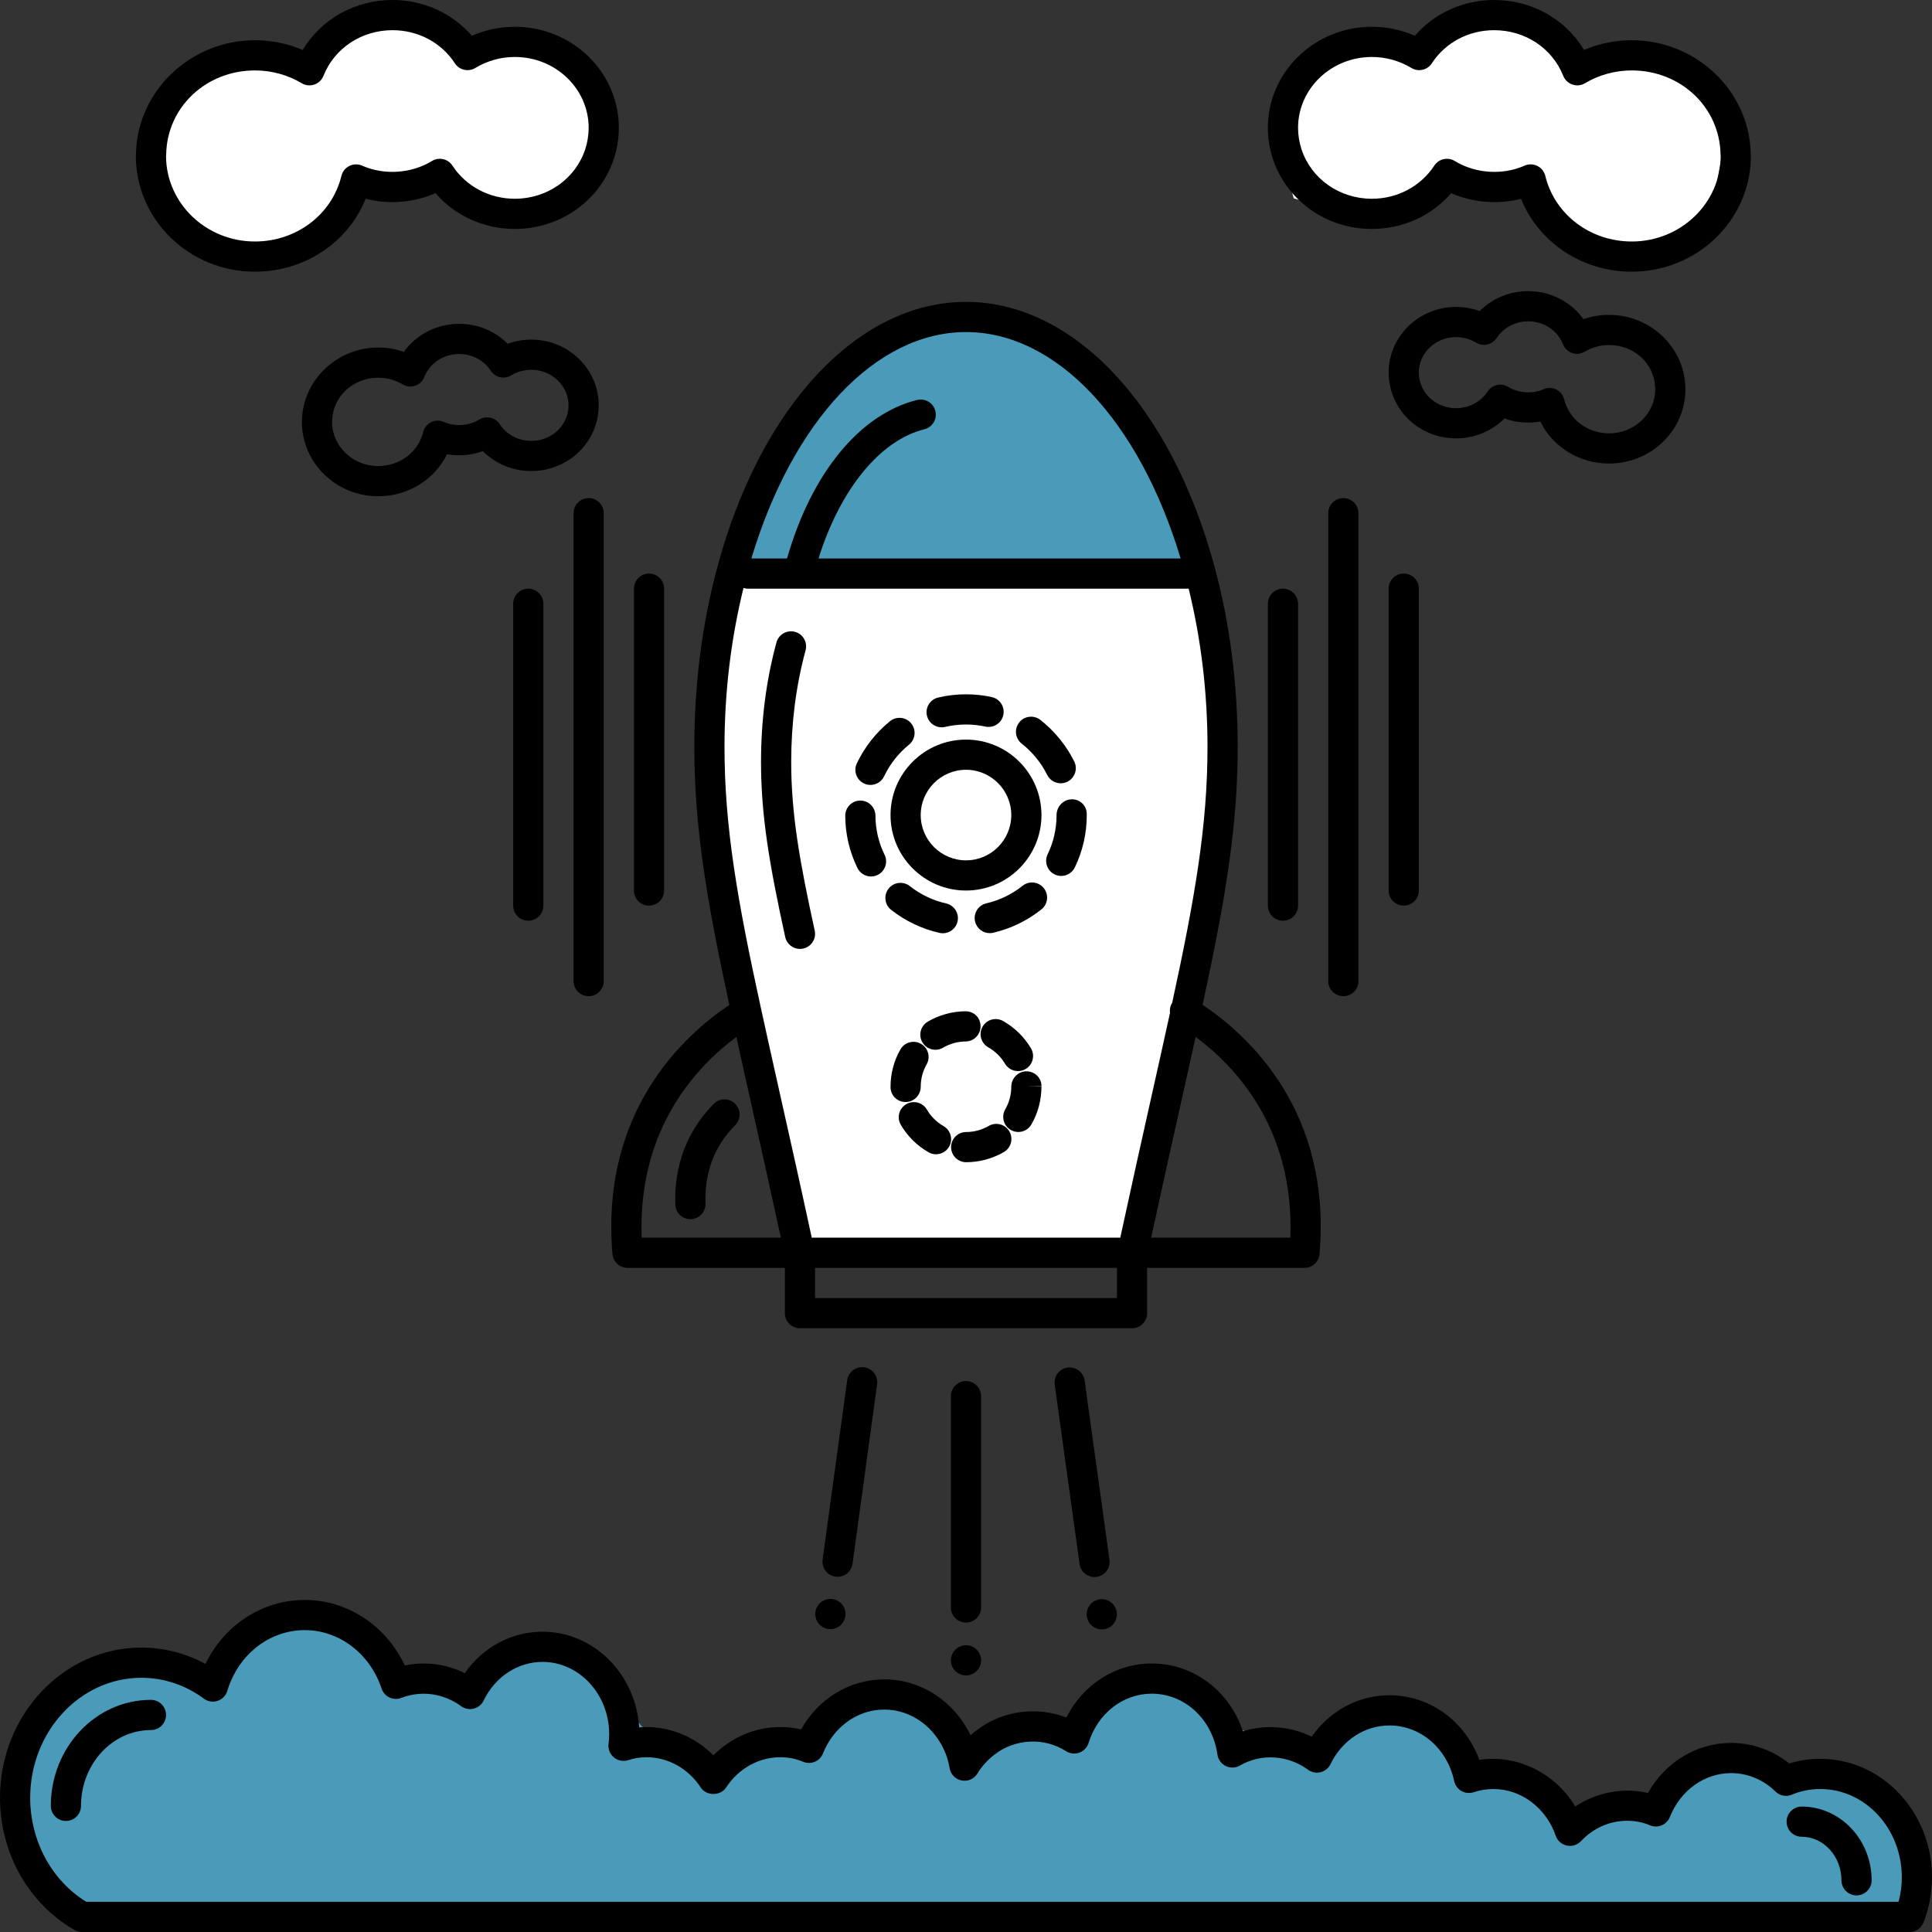 <svg width="112" height="112" viewBox="0 0 112 112" fill="none" xmlns="http://www.w3.org/2000/svg">
<rect x="0" y="0" width="112" height="112" fill="#333333" stroke="none"/>
<path d="M42 33H69L71 45L65.5 72.5L46.5 73L41 48.5L42 33Z" fill="white"/>
<path d="M46 24.5L52 19H59.5L67 25.5L69 33H43L46 24.5Z" fill="#499BB9"/>
<path d="M4.5 97.5L9 96.5L12 97.5L16.5 93.5L21.5 95L23 97.5L27.5 98L31 95.5L35 97.5L38 101L41.5 102.5L44.5 101.5L48 100.5L51 98L56 101L61 100L67.5 97.5L74 101.5L80 99.5L84 101L86 103L90.5 105H95L99.5 102L109 104L110.5 107L111 111H5L2 108.5L0.5 104.5L2 100L4.5 97.5Z" fill="#499BB9"/>
<path d="M11.5 4L18 3.5L22.5 1L27 3L33.5 3.5L35 8L34 11.5L30.5 12.5L25.5 10.5H21L17.5 14.5L10 13.5L9 8L11.5 4Z" fill="white"/>
<path d="M97.5 4L91 3.5L86.5 1L82 3L75.5 3.5L74 8L75 11.5L78.5 12.5L83.5 10.5H88L91.5 14.5L99 13.5L100 8L97.5 4Z" fill="white"/>
<path d="M105.526 101.961C104.905 101.961 104.302 102.052 103.726 102.231C102.763 101.459 101.586 101.039 100.358 101.039C98.356 101.039 96.537 102.155 95.534 103.94C94.13 103.608 92.549 103.896 91.32 104.728C90.169 102.797 87.958 101.686 85.762 102.023C84.933 99.779 82.895 98.276 80.548 98.276C78.743 98.276 77.085 99.177 76.04 100.68C74.8 100.064 73.335 99.955 72.052 100.367C71.278 98.033 69.199 96.434 66.767 96.434C64.662 96.434 62.777 97.659 61.818 99.568C60.105 98.889 58.082 99.178 56.623 100.301C56.499 100.393 56.379 100.491 56.263 100.593C55.307 98.612 53.388 97.355 51.263 97.355C49.261 97.355 47.441 98.471 46.438 100.256C46.05 100.164 45.647 100.118 45.233 100.118C43.773 100.118 42.388 100.717 41.357 101.761C40.226 100.615 38.641 100.005 37.052 100.136C36.858 97.045 34.421 94.592 31.452 94.592C29.647 94.592 27.99 95.493 26.944 96.996C25.872 96.462 24.639 96.3 23.467 96.549C22.385 94.246 20.147 92.75 17.671 92.75C15.205 92.75 13.006 94.203 11.912 96.461C10.77 95.838 9.503 95.513 8.196 95.513C3.677 95.513 0 99.418 0 104.217C0 107.424 1.658 110.362 4.326 111.885C4.458 111.96 4.607 112 4.76 112H110.694C111.055 112 111.379 111.778 111.51 111.442C111.835 110.605 112 109.724 112 108.823C112 105.039 109.096 101.961 105.526 101.961ZM110.062 110.25H5C2.989 109.008 1.75 106.718 1.75 104.217C1.75 100.383 4.642 97.263 8.196 97.263C9.499 97.263 10.751 97.681 11.818 98.472C12.047 98.642 12.344 98.691 12.615 98.6C12.885 98.511 13.095 98.295 13.177 98.022C13.811 95.915 15.617 94.5 17.671 94.5C19.663 94.5 21.451 95.861 22.12 97.887C22.195 98.115 22.36 98.302 22.577 98.404C22.793 98.505 23.043 98.515 23.267 98.429C24.426 97.98 25.718 98.165 26.732 98.908C26.941 99.062 27.207 99.114 27.46 99.052C27.712 98.989 27.924 98.817 28.037 98.584C28.705 97.201 30.014 96.342 31.452 96.342C33.582 96.342 35.315 98.222 35.315 100.533C35.315 100.728 35.3 100.916 35.277 101.103C35.242 101.399 35.361 101.693 35.592 101.882C35.823 102.07 36.134 102.13 36.418 102.037C36.76 101.925 37.118 101.868 37.481 101.868C38.731 101.868 39.907 102.526 40.625 103.627C40.948 104.122 41.767 104.122 42.091 103.627C42.808 102.526 43.983 101.868 45.233 101.868C45.703 101.868 46.146 101.956 46.552 102.129C46.769 102.222 47.015 102.224 47.232 102.133C47.45 102.042 47.622 101.867 47.709 101.647C48.322 100.103 49.716 99.105 51.263 99.105C52.809 99.105 54.203 100.103 54.817 101.65C54.921 101.909 54.999 102.196 55.051 102.501C55.111 102.861 55.389 103.146 55.747 103.215C56.109 103.287 56.469 103.125 56.66 102.814C56.924 102.383 57.273 101.999 57.679 101.696C58.856 100.79 60.542 100.706 61.796 101.516C62.026 101.665 62.313 101.697 62.57 101.603C62.828 101.51 63.026 101.301 63.107 101.039C63.632 99.331 65.102 98.184 66.767 98.184C68.685 98.184 70.287 99.669 70.577 101.715C70.618 102.004 70.8 102.253 71.063 102.38C71.325 102.507 71.633 102.495 71.885 102.348C73.098 101.641 74.654 101.732 75.827 102.592C76.037 102.746 76.302 102.8 76.556 102.736C76.808 102.673 77.019 102.501 77.132 102.268C77.801 100.885 79.11 100.026 80.548 100.026C82.35 100.026 83.893 101.352 84.301 103.25C84.353 103.492 84.505 103.702 84.721 103.825C84.936 103.948 85.195 103.974 85.43 103.897C85.806 103.773 86.191 103.711 86.577 103.711C88.178 103.711 89.628 104.799 90.186 106.418C90.285 106.707 90.529 106.924 90.828 106.988C91.129 107.055 91.439 106.956 91.649 106.734C92.368 105.972 93.32 105.552 94.329 105.552C94.799 105.552 95.242 105.64 95.647 105.814C95.864 105.906 96.109 105.908 96.328 105.817C96.546 105.726 96.718 105.552 96.805 105.332C97.417 103.788 98.812 102.789 100.358 102.789C101.312 102.789 102.223 103.168 102.924 103.856C103.176 104.104 103.552 104.175 103.877 104.038C104.391 103.821 104.946 103.711 105.526 103.711C108.131 103.711 110.25 106.004 110.25 108.823C110.25 109.308 110.187 109.786 110.062 110.25Z" fill="black"/>
<path d="M8.75 98.543C5.55 98.543 2.946 101.3 2.946 104.688C2.946 105.171 3.338 105.563 3.821 105.563C4.304 105.563 4.696 105.171 4.696 104.688C4.696 102.265 6.515 100.293 8.75 100.293C9.233 100.293 9.625 99.901 9.625 99.418C9.625 98.935 9.233 98.543 8.75 98.543Z" fill="black"/>
<path d="M104.446 104.729C103.963 104.729 103.571 105.12 103.571 105.604C103.571 106.087 103.963 106.479 104.446 106.479C105.716 106.479 106.75 107.611 106.75 109.002C106.75 109.485 107.142 109.877 107.625 109.877C108.108 109.877 108.5 109.485 108.5 109.002C108.5 106.646 106.682 104.729 104.446 104.729Z" fill="black"/>
<path d="M46.374 55.01C46.436 55.01 46.499 55.004 46.562 54.99C47.034 54.887 47.333 54.421 47.23 53.949C46.346 49.903 45.867 47.147 45.867 44.175C45.867 41.911 46.148 39.733 46.7 37.702C46.827 37.236 46.552 36.755 46.086 36.628C45.621 36.503 45.139 36.776 45.012 37.242C44.418 39.423 44.117 41.756 44.117 44.175C44.117 47.306 44.611 50.157 45.52 54.322C45.609 54.731 45.972 55.01 46.374 55.01Z" fill="black"/>
<path d="M60.706 44.921C60.859 45.229 61.169 45.407 61.491 45.407C61.622 45.407 61.755 45.378 61.879 45.316C62.312 45.101 62.489 44.576 62.275 44.143C61.811 43.21 61.132 42.377 60.31 41.733C59.93 41.437 59.38 41.503 59.082 41.883C58.784 42.264 58.851 42.814 59.232 43.112C59.849 43.595 60.359 44.221 60.706 44.921Z" fill="black"/>
<path d="M50.494 50.81C50.623 50.81 50.754 50.781 50.877 50.721C51.312 50.509 51.492 49.985 51.279 49.551C50.932 48.841 50.754 48.077 50.75 47.281C50.748 46.799 50.356 46.41 49.875 46.41C49.874 46.41 49.872 46.41 49.87 46.41C49.387 46.413 48.998 46.807 49 47.29C49.005 48.352 49.243 49.371 49.707 50.319C49.859 50.63 50.17 50.81 50.494 50.81Z" fill="black"/>
<path d="M59.279 51.35C58.667 51.841 57.941 52.192 57.181 52.367C56.71 52.476 56.416 52.945 56.525 53.416C56.618 53.821 56.978 54.095 57.377 54.095C57.441 54.095 57.508 54.088 57.573 54.073C58.589 53.839 59.557 53.37 60.373 52.717C60.751 52.414 60.812 51.864 60.51 51.486C60.206 51.109 59.657 51.048 59.279 51.35Z" fill="black"/>
<path d="M61.25 47.249C61.25 48.047 61.076 48.812 60.733 49.524C60.523 49.96 60.707 50.483 61.142 50.692C61.264 50.751 61.394 50.779 61.521 50.779C61.847 50.779 62.16 50.596 62.31 50.283C62.768 49.332 63 48.312 63 47.249C63 47.244 62.999 47.168 62.999 47.162C62.991 46.682 62.574 46.314 62.117 46.339C61.636 46.343 61.25 46.769 61.25 47.249Z" fill="black"/>
<path d="M54.586 42.164C54.653 42.164 54.721 42.156 54.788 42.14C55.182 42.047 55.587 42 55.995 42C55.997 42 55.998 42 56 42C56.379 42 56.756 42.04 57.123 42.12C57.594 42.223 58.061 41.923 58.163 41.45C58.266 40.978 57.966 40.512 57.494 40.41C57.006 40.304 56.503 40.25 56.001 40.25C55.999 40.25 55.996 40.25 55.994 40.25C55.452 40.25 54.91 40.313 54.386 40.437C53.915 40.548 53.624 41.02 53.736 41.49C53.831 41.893 54.19 42.164 54.586 42.164Z" fill="black"/>
<path d="M50.088 45.419C50.209 45.477 50.336 45.503 50.462 45.503C50.789 45.503 51.104 45.319 51.253 45.003C51.588 44.297 52.086 43.663 52.696 43.169C53.071 42.864 53.129 42.314 52.825 41.938C52.519 41.562 51.969 41.506 51.594 41.809C50.782 42.467 50.117 43.313 49.672 44.254C49.465 44.69 49.651 45.212 50.088 45.419Z" fill="black"/>
<path d="M51.657 52.741C52.478 53.39 53.449 53.853 54.465 54.081C54.529 54.095 54.594 54.102 54.657 54.102C55.058 54.102 55.419 53.826 55.51 53.418C55.616 52.947 55.319 52.479 54.847 52.373C54.086 52.203 53.359 51.855 52.743 51.369C52.365 51.069 51.814 51.133 51.514 51.512C51.215 51.891 51.279 52.441 51.657 52.741Z" fill="black"/>
<path d="M60.375 47.25C60.375 44.838 58.412 42.875 56 42.875C53.588 42.875 51.625 44.838 51.625 47.25C51.625 49.662 53.588 51.625 56 51.625C58.412 51.625 60.375 49.662 60.375 47.25ZM56 49.875C54.553 49.875 53.375 48.697 53.375 47.25C53.375 45.803 54.553 44.625 56 44.625C57.447 44.625 58.625 45.803 58.625 47.25C58.625 48.697 57.447 49.875 56 49.875Z" fill="black"/>
<path d="M58.26 61.663C58.424 61.939 58.715 62.092 59.014 62.092C59.166 62.092 59.319 62.053 59.459 61.97C59.875 61.724 60.012 61.187 59.766 60.771C59.375 60.113 58.817 59.566 58.151 59.19C57.729 58.952 57.196 59.101 56.959 59.521C56.721 59.941 56.87 60.475 57.29 60.713C57.69 60.94 58.026 61.268 58.26 61.663Z" fill="black"/>
<path d="M53.473 60.426C53.636 60.703 53.928 60.857 54.227 60.857C54.378 60.857 54.531 60.818 54.671 60.736C55.065 60.504 55.516 60.379 55.976 60.375C56.46 60.371 56.848 59.976 56.844 59.493C56.84 59.01 56.484 58.624 55.962 58.625C55.195 58.631 54.441 58.84 53.782 59.228C53.366 59.474 53.227 60.01 53.473 60.426Z" fill="black"/>
<path d="M53.375 63.001C53.375 62.545 53.493 62.096 53.717 61.704C53.956 61.284 53.809 60.75 53.389 60.511C52.969 60.271 52.435 60.418 52.196 60.838C51.822 61.494 51.625 62.242 51.625 63.001V63.021C51.625 63.504 52.017 63.886 52.5 63.886C52.983 63.886 53.375 63.484 53.375 63.001Z" fill="black"/>
<path d="M54.696 65.28C54.298 65.051 53.964 64.72 53.732 64.323C53.488 63.907 52.953 63.767 52.535 64.01C52.118 64.254 51.977 64.79 52.221 65.207C52.608 65.868 53.163 66.417 53.827 66.798C53.964 66.877 54.113 66.914 54.261 66.914C54.564 66.914 54.859 66.756 55.021 66.474C55.261 66.055 55.116 65.52 54.696 65.28Z" fill="black"/>
<path d="M57.317 65.272C56.921 65.501 56.469 65.624 56.008 65.625C55.525 65.626 55.134 66.019 55.136 66.502C55.137 66.985 55.528 67.375 56.011 67.375C56.012 67.375 56.013 67.375 56.013 67.375C56.78 67.373 57.535 67.169 58.196 66.785C58.614 66.542 58.756 66.007 58.513 65.589C58.27 65.17 57.734 65.028 57.317 65.272Z" fill="black"/>
<path d="M59.5 62.105C59.016 62.105 58.625 62.517 58.625 63C58.625 63.461 58.504 63.913 58.275 64.31C58.034 64.729 58.177 65.263 58.596 65.505C58.734 65.585 58.884 65.622 59.032 65.622C59.335 65.622 59.629 65.466 59.791 65.185C60.173 64.523 60.375 63.767 60.375 62.974L59.5 62.959H60.375C60.375 62.476 59.983 62.105 59.5 62.105Z" fill="black"/>
<path d="M35.504 72.698C35.543 73.152 35.922 73.5 36.376 73.5H45.5V76.125C45.5 76.608 45.892 77 46.375 77H65.625C66.108 77 66.5 76.608 66.5 76.125V73.5H75.622C76.077 73.5 76.455 73.152 76.494 72.699C77.2 64.438 72.386 60.035 69.716 58.25C71.033 52.164 71.75 47.918 71.75 43.31C71.75 39.645 71.295 36.114 70.397 32.817C67.883 23.512 62.232 17.5 56 17.5C49.768 17.5 44.117 23.512 41.603 32.816C40.705 36.114 40.25 39.645 40.25 43.31C40.25 47.935 40.967 52.185 42.282 58.257C39.656 60.012 34.806 64.416 35.504 72.698ZM64.75 75.25H47.25V73.5H64.75V75.25ZM74.8 71.75H66.733C67.347 68.922 67.915 66.375 68.429 64.08C68.744 62.672 69.039 61.355 69.313 60.108C71.634 61.831 75.045 65.448 74.8 71.75ZM56 19.25C61.223 19.25 66.039 24.374 68.442 32.375H47.45C48.707 28.364 51.016 25.523 53.586 24.885C54.055 24.769 54.341 24.294 54.224 23.825C54.107 23.355 53.632 23.07 53.164 23.187C49.837 24.013 47.036 27.44 45.626 32.375H43.558C45.961 24.375 50.777 19.25 56 19.25ZM42 43.31C42 40.096 42.382 37.002 43.102 34.083C43.172 34.1 43.238 34.125 43.313 34.125H68.908C69.621 37.032 70 40.111 70 43.31C70 47.831 69.278 52.034 67.948 58.154C67.943 58.161 67.935 58.165 67.93 58.172C67.826 58.345 67.803 58.537 67.825 58.723C67.49 60.261 67.123 61.905 66.721 63.697C66.184 66.097 65.588 68.766 64.943 71.75H47.058C46.403 68.713 45.796 66.003 45.25 63.57C44.83 61.695 44.444 59.976 44.097 58.376C42.737 52.149 42 47.904 42 43.31ZM42.687 60.116C42.953 61.323 43.238 62.596 43.543 63.953C44.065 66.282 44.644 68.87 45.267 71.75H37.199C36.961 65.436 40.391 61.819 42.687 60.116Z" fill="black"/>
<path d="M40.025 70.677C40.036 70.677 40.047 70.677 40.057 70.676C40.541 70.658 40.917 70.252 40.9 69.77C40.833 67.971 41.413 66.442 42.621 65.223C42.962 64.88 42.959 64.326 42.616 63.986C42.273 63.645 41.718 63.647 41.379 63.991C40.304 65.074 39.045 66.968 39.151 69.834C39.168 70.306 39.556 70.677 40.025 70.677Z" fill="black"/>
<path d="M49.422 90.651L50.847 80.248C50.912 79.769 50.577 79.328 50.099 79.262C49.622 79.195 49.179 79.532 49.113 80.01L47.688 90.414C47.622 90.893 47.957 91.334 48.436 91.399C48.476 91.405 48.516 91.407 48.556 91.407C48.986 91.407 49.361 91.09 49.422 90.651Z" fill="black"/>
<path d="M56.875 80.938C56.875 80.454 56.483 80.062 56 80.062C55.517 80.062 55.125 80.454 55.125 80.938V93.188C55.125 93.671 55.517 94.062 56 94.062C56.483 94.062 56.875 93.671 56.875 93.188V80.938Z" fill="black"/>
<path d="M63.571 91.415C64.049 91.348 64.384 90.907 64.318 90.428L62.876 80.028C62.81 79.548 62.362 79.215 61.889 79.281C61.411 79.347 61.077 79.789 61.143 80.268L62.584 90.668C62.645 91.106 63.02 91.423 63.449 91.423C63.489 91.423 63.53 91.421 63.571 91.415Z" fill="black"/>
<path d="M56 97.125C56.483 97.125 56.875 96.733 56.875 96.25C56.875 95.767 56.483 95.375 56 95.375C55.517 95.375 55.125 95.767 55.125 96.25C55.125 96.733 55.517 97.125 56 97.125Z" fill="black"/>
<path d="M49.006 93.684C49.071 93.206 48.736 92.764 48.258 92.699C47.779 92.633 47.338 92.969 47.272 93.447C47.207 93.926 47.542 94.368 48.02 94.433C48.499 94.499 48.94 94.163 49.006 93.684Z" fill="black"/>
<path d="M63.991 94.449C64.47 94.382 64.804 93.941 64.738 93.462C64.671 92.983 64.23 92.649 63.751 92.715C63.272 92.781 62.938 93.223 63.004 93.702C63.071 94.181 63.512 94.515 63.991 94.449Z" fill="black"/>
<path d="M80.5 34.125V51.625C80.5 52.108 80.892 52.5 81.375 52.5C81.858 52.5 82.25 52.108 82.25 51.625V34.125C82.25 33.642 81.858 33.25 81.375 33.25C80.892 33.25 80.5 33.642 80.5 34.125Z" fill="black"/>
<path d="M77 29.75V56.875C77 57.358 77.392 57.75 77.875 57.75C78.358 57.75 78.75 57.358 78.75 56.875V29.75C78.75 29.267 78.358 28.875 77.875 28.875C77.392 28.875 77 29.267 77 29.75Z" fill="black"/>
<path d="M74.375 53.375C74.858 53.375 75.25 52.983 75.25 52.5V35C75.25 34.517 74.858 34.125 74.375 34.125C73.892 34.125 73.5 34.517 73.5 35V52.5C73.5 52.983 73.892 53.375 74.375 53.375Z" fill="black"/>
<path d="M37.625 52.5C38.108 52.5 38.5 52.108 38.5 51.625V34.125C38.5 33.642 38.108 33.25 37.625 33.25C37.142 33.25 36.75 33.642 36.75 34.125V51.625C36.75 52.108 37.142 52.5 37.625 52.5Z" fill="black"/>
<path d="M34.125 57.75C34.608 57.75 35 57.358 35 56.875V29.75C35 29.267 34.608 28.875 34.125 28.875C33.642 28.875 33.25 29.267 33.25 29.75V56.875C33.25 57.358 33.642 57.75 34.125 57.75Z" fill="black"/>
<path d="M29.75 35V52.5C29.75 52.983 30.142 53.375 30.625 53.375C31.108 53.375 31.5 52.983 31.5 52.5V35C31.5 34.517 31.108 34.125 30.625 34.125C30.142 34.125 29.75 34.517 29.75 35Z" fill="black"/>
<path d="M14.779 15.75C17.662 15.75 20.178 14.053 21.199 11.522C22.512 11.865 23.989 11.753 25.245 11.198C26.383 12.509 28.052 13.272 29.848 13.272C32.474 13.272 34.779 11.64 35.586 9.207C35.778 8.621 35.875 8.016 35.875 7.408C35.875 4.179 33.171 1.553 29.848 1.553C28.985 1.553 28.136 1.732 27.355 2.076C26.224 0.763 24.557 0 22.757 0C20.573 0 18.618 1.11 17.548 2.895C16.681 2.526 15.739 2.333 14.779 2.333C11.061 2.333 7.984 5.25 7.886 8.851C7.875 8.931 7.875 8.996 7.875 9.038C7.875 12.739 10.972 15.75 14.779 15.75ZM9.634 8.95C9.679 6.221 11.939 4.083 14.779 4.083C15.742 4.083 16.679 4.34 17.489 4.824C17.71 4.957 17.978 4.985 18.22 4.903C18.462 4.82 18.657 4.636 18.752 4.397C19.391 2.789 20.964 1.75 22.757 1.75C24.238 1.75 25.587 2.467 26.368 3.668C26.625 4.064 27.151 4.184 27.555 3.94C28.243 3.523 29.037 3.303 29.848 3.303C32.207 3.303 34.125 5.144 34.125 7.408C34.125 7.831 34.057 8.253 33.924 8.66C33.356 10.372 31.718 11.522 29.848 11.522C28.37 11.522 27.016 10.804 26.227 9.601C25.968 9.205 25.442 9.087 25.038 9.335C23.842 10.067 22.26 10.165 20.997 9.604C20.76 9.499 20.489 9.504 20.256 9.618C20.023 9.733 19.853 9.945 19.792 10.197C19.247 12.436 17.186 14 14.779 14C11.949 14 9.644 11.792 9.625 9.059C9.63 9.023 9.633 8.987 9.634 8.95Z" fill="black"/>
<path d="M79.527 13.272C81.323 13.272 82.992 12.509 84.13 11.198C85.385 11.753 86.862 11.866 88.176 11.522C89.197 14.053 91.713 15.75 94.596 15.75C98.403 15.75 101.5 12.739 101.5 9.038C101.5 8.996 101.5 8.931 101.489 8.851C101.391 5.25 98.314 2.333 94.596 2.333C93.636 2.333 92.694 2.526 91.827 2.895C90.757 1.11 88.802 0 86.618 0C84.818 0 83.151 0.763 82.02 2.076C81.239 1.732 80.39 1.553 79.527 1.553C76.204 1.553 73.5 4.179 73.5 7.408C73.5 8.016 73.597 8.621 73.79 9.211C74.596 11.64 76.901 13.272 79.527 13.272ZM79.527 3.303C80.338 3.303 81.132 3.523 81.82 3.94C82.224 4.184 82.75 4.064 83.007 3.668C83.788 2.467 85.137 1.75 86.618 1.75C88.411 1.75 89.984 2.789 90.623 4.397C90.718 4.636 90.913 4.82 91.156 4.903C91.399 4.985 91.666 4.957 91.886 4.824C92.696 4.34 93.633 4.083 94.596 4.083C97.436 4.083 99.696 6.221 99.741 8.95C99.742 8.987 99.745 9.023 99.75 9.06C99.737 11.786 97.43 14 94.596 14C92.189 14 90.128 12.436 89.583 10.197C89.522 9.945 89.352 9.733 89.119 9.618C88.998 9.558 88.865 9.528 88.733 9.528C88.612 9.528 88.491 9.554 88.378 9.604C87.114 10.165 85.532 10.067 84.337 9.335C83.933 9.087 83.408 9.205 83.148 9.601C82.359 10.804 81.005 11.522 79.527 11.522C77.657 11.522 76.019 10.372 75.453 8.664C75.318 8.253 75.25 7.831 75.25 7.408C75.25 5.144 77.168 3.303 79.527 3.303Z" fill="black"/>
<path d="M34.521 24.666C34.645 24.284 34.708 23.89 34.708 23.496C34.708 21.396 32.955 19.688 30.8 19.688C30.328 19.688 29.864 19.77 29.427 19.929C28.702 19.195 27.699 18.773 26.623 18.773C25.316 18.773 24.134 19.39 23.414 20.398C22.94 20.233 22.436 20.147 21.925 20.147C19.538 20.147 17.561 22.03 17.506 24.35C17.502 24.39 17.5 24.427 17.5 24.455C17.5 26.833 19.485 28.768 21.925 28.768C23.664 28.768 25.195 27.802 25.915 26.333C26.599 26.454 27.337 26.393 27.994 26.154C28.723 26.887 29.726 27.309 30.8 27.309C32.501 27.309 33.996 26.249 34.521 24.666ZM32.858 24.119C32.572 24.98 31.745 25.559 30.8 25.559C30.051 25.559 29.366 25.197 28.968 24.59C28.709 24.195 28.183 24.076 27.779 24.324C27.175 24.693 26.371 24.744 25.733 24.46C25.497 24.355 25.224 24.36 24.992 24.474C24.759 24.589 24.589 24.801 24.528 25.053C24.246 26.21 23.176 27.018 21.925 27.018C20.462 27.018 19.27 25.888 19.25 24.487C19.253 24.461 19.255 24.436 19.255 24.41C19.279 23.001 20.451 21.897 21.925 21.897C22.427 21.897 22.915 22.031 23.337 22.283C23.557 22.416 23.824 22.444 24.067 22.361C24.31 22.279 24.504 22.094 24.599 21.855C24.921 21.046 25.715 20.523 26.623 20.523C27.362 20.523 28.061 20.893 28.448 21.489C28.705 21.886 29.231 22.005 29.635 21.761C29.984 21.55 30.387 21.438 30.8 21.438C31.99 21.438 32.958 22.361 32.958 23.496C32.958 23.706 32.924 23.918 32.858 24.119Z" fill="black"/>
<path d="M87.215 24.258C87.873 24.498 88.61 24.559 89.293 24.437C90.013 25.906 91.544 26.872 93.283 26.872C95.723 26.872 97.708 24.938 97.708 22.559C97.708 22.531 97.706 22.494 97.702 22.454C97.647 20.134 95.671 18.252 93.283 18.252C92.771 18.252 92.268 18.337 91.793 18.502C91.074 17.494 89.893 16.878 88.585 16.878C87.509 16.878 86.506 17.3 85.781 18.034C85.344 17.875 84.88 17.792 84.409 17.792C82.253 17.792 80.5 19.5 80.5 21.6C80.5 21.995 80.563 22.389 80.689 22.775C81.212 24.353 82.707 25.413 84.409 25.413C85.483 25.413 86.487 24.991 87.215 24.258ZM82.352 22.228C82.283 22.019 82.25 21.814 82.25 21.6C82.25 20.465 83.219 19.542 84.409 19.542C84.821 19.542 85.224 19.654 85.573 19.865C85.977 20.11 86.503 19.989 86.76 19.593C87.147 18.998 87.846 18.628 88.585 18.628C89.493 18.628 90.287 19.151 90.609 19.96C90.704 20.198 90.899 20.383 91.142 20.465C91.385 20.548 91.651 20.519 91.872 20.387C92.293 20.135 92.78 20.002 93.283 20.002C94.757 20.002 95.93 21.105 95.953 22.514C95.954 22.54 95.955 22.566 95.958 22.592C95.939 23.99 94.746 25.122 93.283 25.122C92.032 25.122 90.962 24.314 90.68 23.157C90.619 22.905 90.449 22.693 90.216 22.579C90.095 22.519 89.963 22.489 89.83 22.489C89.709 22.489 89.588 22.514 89.475 22.565C88.839 22.847 88.034 22.798 87.429 22.428C87.025 22.18 86.5 22.3 86.24 22.694C85.843 23.301 85.158 23.663 84.409 23.663C83.463 23.663 82.636 23.085 82.352 22.228Z" fill="black"/>
</svg>

